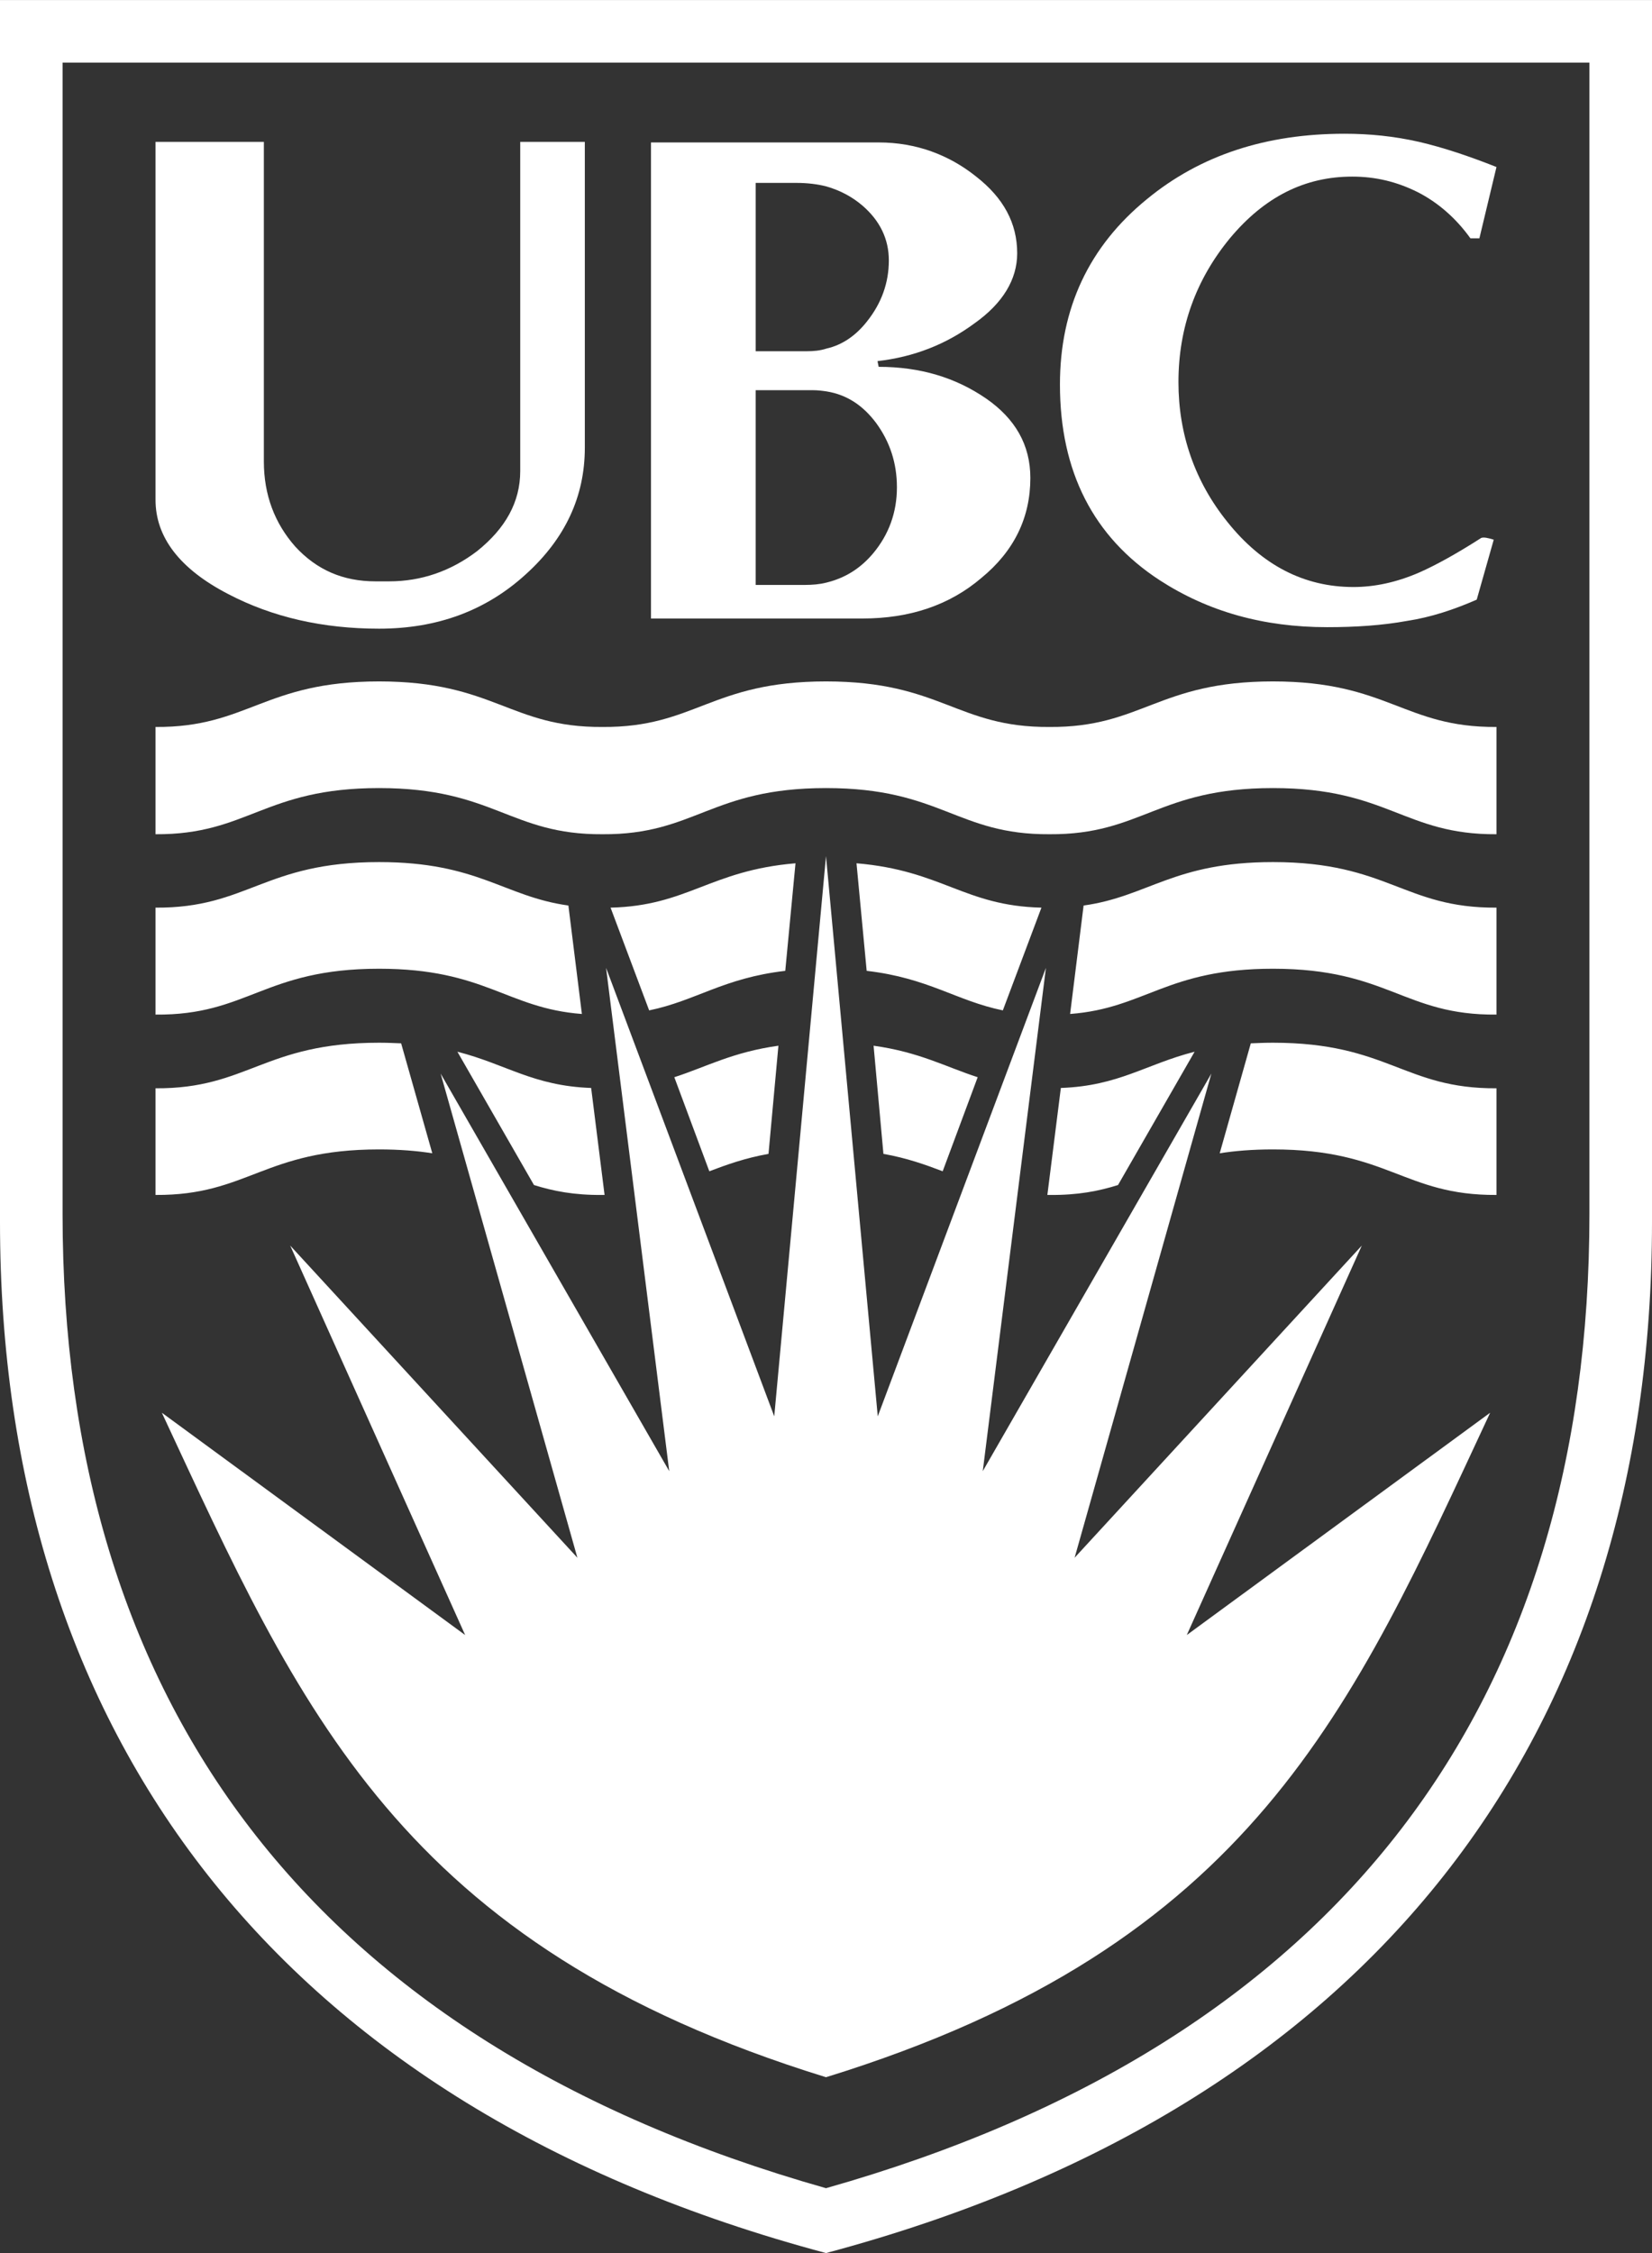 <?xml version="1.0" encoding="UTF-8" standalone="no"?>
<svg
   xmlns:dc="http://purl.org/dc/elements/1.1/"
   xmlns:cc="http://creativecommons.org/ns#"
   xmlns:rdf="http://www.w3.org/1999/02/22-rdf-syntax-ns#"
   xmlns:svg="http://www.w3.org/2000/svg"
   xmlns="http://www.w3.org/2000/svg"
   viewBox="0 0 123.75 168.75"
   height="168.75"
   width="123.75"
   xml:space="preserve"
   version="1.1"
   id="svg2"><rect x="0" y="0" width="123.75" height="168.75" fill="#333333" stroke="none"/><defs
     id="defs6"><clipPath
       id="clipPath18"
       clipPathUnits="userSpaceOnUse"><path
         id="path20"
         d="M 0,1349.98 0,0 l 990,0 0,1349.98 -990,0 z" /></clipPath></defs><g
     transform="matrix(1.25,0,0,-1.25,0,168.75)"
     id="g10"><g
       transform="scale(0.1,0.1)"
       id="g12"><g
         id="g14"><g
           clip-path="url(#clipPath18)"
           id="g16"><path
             id="path22"
             style="fill:#ffffff;fill-opacity:1;fill-rule:nonzero;stroke:none"
             d="M 495,38.871 C 185.312,126.609 37.5,331.059 37.5,622.539 l 0,689.941 915,0 0,-689.941 C 952.5,331.059 804.688,126.609 495,38.871 Z M 0,1349.98 0,617.852 C 0,310.16 167.422,87.391 495,0 822.578,87.391 990,310.16 990,617.852 l 0,732.128 -990,0" /><path
             id="path24"
             style="fill:#ffffff;fill-opacity:1;fill-rule:nonzero;stroke:none"
             d="m 495,877.797 c 69.023,0 78.359,-28.008 133.945,-27.656 55.391,-0.352 64.883,27.656 133.907,27.656 69.023,0 78.515,-28.008 133.945,-27.656 l 0,64.277 c -55.43,-0.371 -64.922,27.285 -133.945,27.285 -69.024,0 -78.516,-27.656 -133.907,-27.285 -55.586,-0.371 -64.922,27.285 -133.945,27.285 -69.023,0 -78.359,-27.656 -133.945,-27.285 -55.391,-0.371 -64.883,27.285 -133.907,27.285 -69.023,0 -78.554,-27.656 -133.945,-27.285 l 0,-64.277 c 55.391,-0.352 64.922,27.656 133.945,27.656 69.024,0 78.516,-28.008 133.907,-27.656 55.586,-0.352 64.922,27.656 133.945,27.656" /><path
             id="path26"
             style="fill:#ffffff;fill-opacity:1;fill-rule:nonzero;stroke:none"
             d="M 495,837.047 526.016,501.355 626.797,770.078 588.945,468.5 725.938,706.719 643.984,416.625 816.094,603.672 711.211,370.316 893.008,503.504 C 810.352,326.328 750.859,184.34 495,105.359 239.141,184.34 179.609,326.328 96.992,503.504 L 278.75,370.316 173.906,603.672 346.016,416.625 264.062,706.719 401.055,468.5 363.203,770.078 463.984,501.355 495,837.047" /><path
             id="path28"
             style="fill:#ffffff;fill-opacity:1;fill-rule:nonzero;stroke:none"
             d="m 425.078,648.184 c 10.391,3.945 21.328,7.91 35.469,10.429 l 5.937,64.805 c -27.422,-3.789 -43.398,-12.754 -62.382,-18.867 l 20.976,-56.367 0,0 z M 320,639.941 c 11.484,-3.593 24.023,-6.113 41.055,-5.937 0.547,0 0.898,0 1.25,0 l -8.047,64.101 c -34.805,1.25 -50.742,14.18 -80.156,21.719 L 320,639.941 l 0,0 z M 93.203,634.004 c 55.391,-0.352 64.922,27.285 133.945,27.285 12.344,0 22.774,-0.879 31.914,-2.324 l -18.671,65.879 c -4.102,0.176 -8.594,0.371 -13.243,0.371 -69.023,0 -78.554,-27.656 -133.945,-27.305 l 0,-63.906" /><path
             id="path30"
             style="fill:#ffffff;fill-opacity:1;fill-rule:nonzero;stroke:none"
             d="m 564.922,648.184 20.976,56.367 c -18.984,6.113 -34.96,15.078 -62.382,18.867 l 5.898,-64.805 c 14.18,-2.519 25.117,-6.484 35.508,-10.429 l 0,0 z M 670,639.941 l 45.898,79.883 c -29.414,-7.539 -45.39,-20.469 -80.156,-21.719 l -8.086,-64.101 c 0.391,0 0.742,0 1.289,0 17.032,-0.176 29.571,2.344 41.055,5.937 l 0,0 z m 226.797,-5.937 0,63.906 c -55.43,-0.351 -64.922,27.305 -133.945,27.305 -4.649,0 -9.141,-0.195 -13.282,-0.371 l -18.632,-65.879 c 9.14,1.445 19.531,2.324 31.914,2.324 69.023,0 78.515,-27.637 133.945,-27.285 l 0,0" /><path
             id="path32"
             style="fill:#ffffff;fill-opacity:1;fill-rule:nonzero;stroke:none"
             d="m 389.023,744.59 c 27.969,5.742 44.454,19.394 81.563,23.691 l 6.133,64.449 C 425.43,828.414 412.148,807.246 365.898,806.152 l 23.125,-61.562 0,0 z M 93.203,742.07 c 55.391,-0.527 64.922,27.481 133.945,27.481 63.633,0 76.563,-23.711 121.563,-27.11 l -8.086,64.981 c -38.711,5.387 -53.945,26.031 -113.477,26.031 -69.023,0 -78.554,-27.652 -133.945,-27.301 l 0,-64.082" /><path
             id="path34"
             style="fill:#ffffff;fill-opacity:1;fill-rule:nonzero;stroke:none"
             d="m 600.977,744.59 23.125,61.562 c -46.29,1.094 -59.532,22.262 -110.821,26.578 l 6.094,-64.449 c 37.109,-4.297 53.633,-17.949 81.602,-23.691 l 0,0 z m 295.82,-2.52 0,64.082 c -55.43,-0.351 -64.922,27.301 -133.945,27.301 -59.532,0 -74.766,-20.644 -113.477,-26.031 l -8.086,-64.981 c 45,3.399 57.93,27.11 121.563,27.11 69.023,0 78.515,-28.008 133.945,-27.481 l 0,0" /><path
             id="path36"
             style="fill:#ffffff;fill-opacity:1;fill-rule:nonzero;stroke:none"
             d="m 896.797,1249.92 -10.235,-42.71 -5.39,0 c -8.594,12.03 -19.531,21.52 -31.524,27.63 -12.578,6.29 -25.312,9.34 -39.296,9.34 -28.321,0 -52.5,-12.01 -73.321,-36.97 -20.234,-24.61 -30.82,-53.32 -30.82,-86.17 0,-31.23 9.844,-59.61 29.375,-83.83 20.82,-26.03 46.094,-38.944 75.508,-38.944 12.344,0 25.625,2.674 39.609,8.784 9.336,4.13 21.875,10.94 36.953,20.63 1.602,0.55 4.102,0 7.5,-1.06 l -10.195,-35.913 c -13.477,-5.918 -27.461,-10.586 -41.797,-12.754 -14.687,-2.676 -30.664,-3.75 -47.852,-3.75 -38.203,0 -71.367,9.336 -100.39,28.167 -39.649,25.86 -59.727,65 -59.727,117.22 0,45.61 17.383,82.78 52.188,111.13 32.07,26.39 71.523,39.14 118.32,39.14 14.883,0 29.57,-1.44 44.649,-4.86 14.687,-3.42 30.117,-8.61 46.445,-15.08" /><path
             id="path38"
             style="fill:#ffffff;fill-opacity:1;fill-rule:nonzero;stroke:none"
             d="m 350.469,1081.72 c 0,-29.08 -11.641,-54.39 -35.469,-75.92 -23.672,-21.558 -52.734,-32.495 -87.852,-32.495 -33.554,0 -63.828,6.816 -90.546,20.82 -29.063,15.075 -43.399,34.105 -43.399,56.365 l 0,214.51 64.922,0 0,-191.54 c 0,-19.92 6.445,-36.97 18.828,-50.98 12.891,-14 28.672,-20.82 48.047,-20.82 4.102,0 6.602,0 8.242,0 19.18,0 36.914,6.1 52.696,18.13 17.031,13.65 25.82,29.45 25.82,47.93 l 0,197.28 38.711,0 0,-183.28" /><path
             id="path40"
             style="fill:#ffffff;fill-opacity:1;fill-rule:nonzero;stroke:none"
             d="m 523.164,1018.34 c -7.734,-9.14 -16.875,-14.7 -27.812,-17.4 -4.141,-1.073 -8.633,-1.424 -13.086,-1.424 l -29.414,0 0,116.684 34.257,0 c 3.047,0 5.743,-0.36 8.243,-0.73 12.187,-1.97 21.875,-8.43 29.765,-19.02 8.242,-11.31 12.383,-24.06 12.383,-38.42 0,-15.08 -4.844,-28.36 -14.336,-39.69 z m -70.312,222.07 24.375,0 c 6.445,0 12.578,-0.7 18.125,-2.15 8.046,-2.34 15.234,-6.09 21.523,-11.48 10.391,-8.99 15.781,-19.92 15.781,-32.85 0,-13.48 -4.492,-25.66 -12.89,-36.27 -6.68,-8.61 -14.922,-14.36 -24.414,-16.5 -3.79,-1.27 -7.891,-1.62 -12.032,-1.62 l -30.468,0 0,100.87 z m 137.89,-129.06 c -18.086,12.38 -39.258,18.85 -64.18,18.85 l -0.703,3.42 c 21.836,2.5 41.055,10.04 58.086,22.61 17.032,12.04 25.625,26.37 25.625,42 0,18.12 -8.242,33.2 -24.57,45.95 -16.133,12.93 -35.859,20.47 -58.438,20.47 l -136.445,0 0,-285.252 126.758,0 c 28.164,0 51.992,7.891 71.172,24.242 19.726,16.15 29.414,36.27 29.414,59.96 0,19.74 -8.984,35.54 -26.719,47.75" /></g></g></g></g></svg>